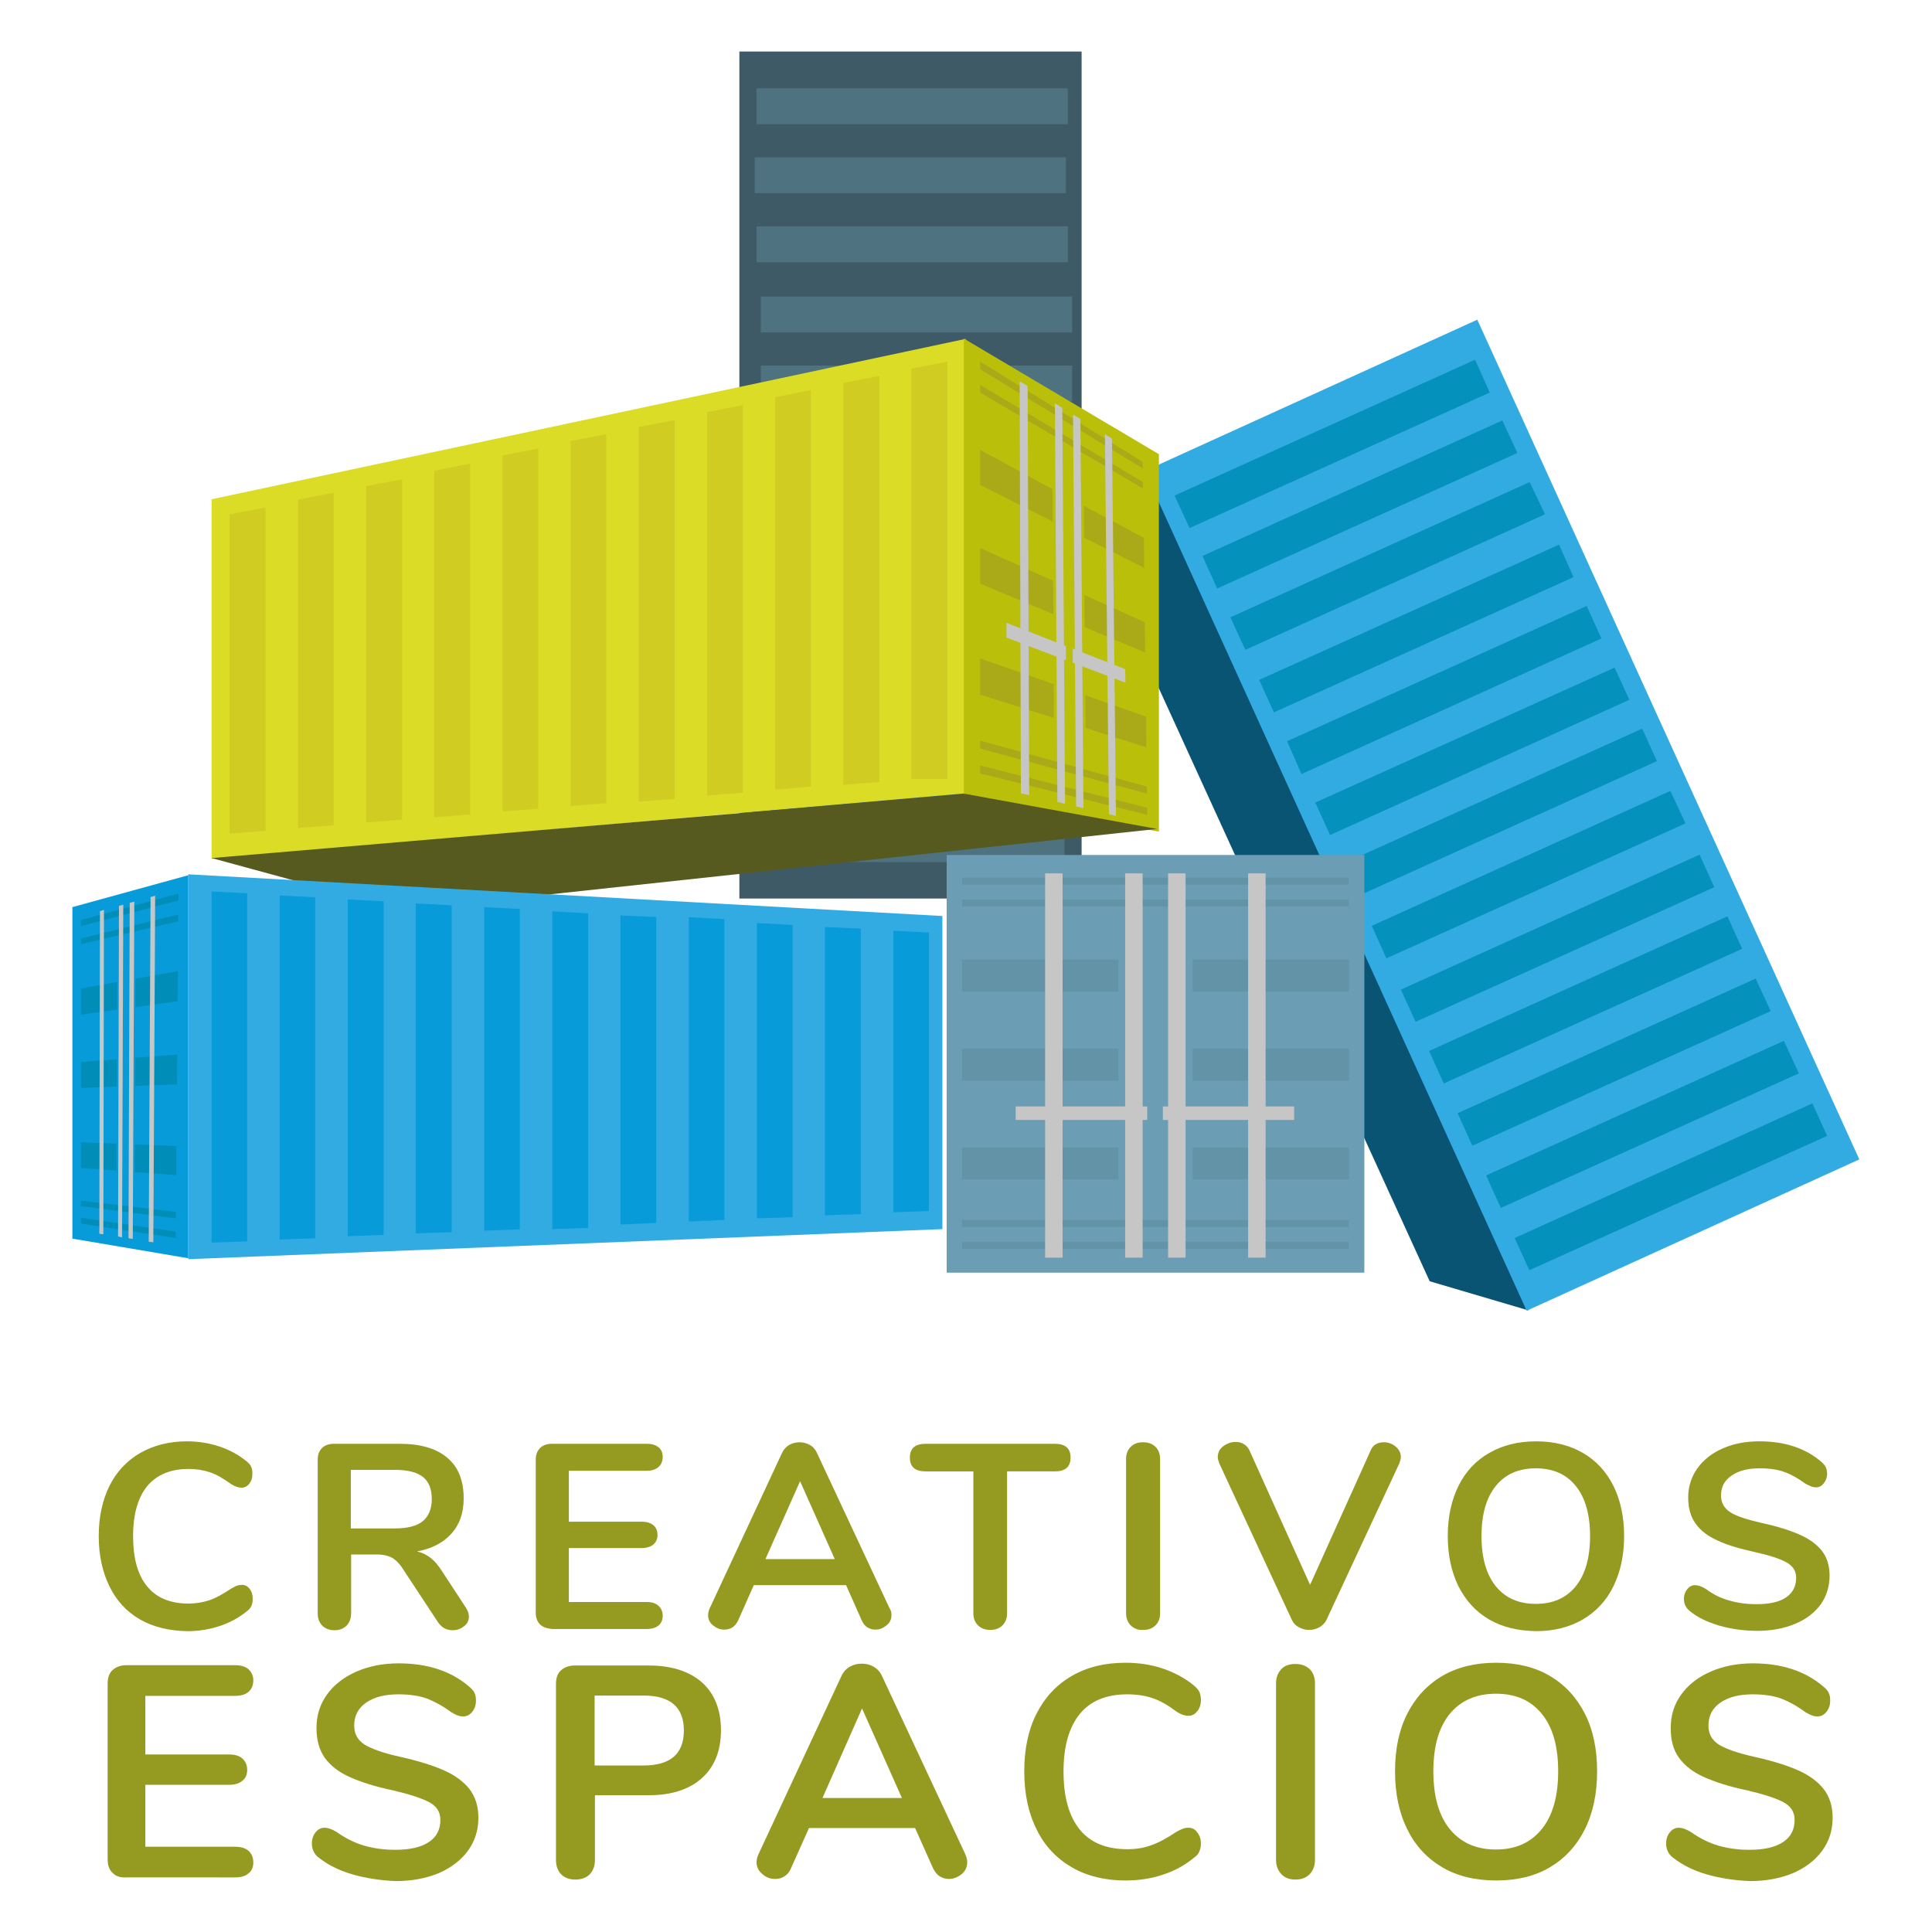 <?xml version="1.0" encoding="utf-8"?>
<!-- Generator: Adobe Illustrator 24.1.0, SVG Export Plug-In . SVG Version: 6.00 Build 0)  -->
<svg version="1.1" id="Capa_1" xmlns="http://www.w3.org/2000/svg" xmlns:xlink="http://www.w3.org/1999/xlink" x="0px" y="0px"
	 viewBox="0 0 630 630" style="enable-background:new 0 0 630 630;" xml:space="preserve">
<style type="text/css">
	.st0{fill:#3E5A67;}
	.st1{fill:#4E727F;}
	.st2{fill:#959A21;}
	.st3{fill:#095373;}
	.st4{fill:#32ABE2;}
	.st5{fill:#DADC25;}
	.st6{fill:#079CD9;}
	.st7{fill:#BABF0A;}
	.st8{fill:#343434;}
	.st9{fill:#575A1F;}
	.st10{fill:#D1CC22;}
	.st11{fill:#0492BC;}
	.st12{fill:#6B9EB4;}
	.st13{fill:#6393A7;}
	.st14{fill:#C6C6C6;}
	.st15{fill:#AAAA18;}
	.st16{fill:#008DB8;}
</style>
<g>
	<rect x="241.1" y="16.8" class="st0" width="111.6" height="276.2"/>
	<rect x="246.7" y="28.8" class="st1" width="101.5" height="11.7"/>
	<rect x="246.1" y="51.3" class="st1" width="101.5" height="11.7"/>
	<rect x="248.1" y="96.7" class="st1" width="101.5" height="11.7"/>
	<rect x="248.1" y="119.2" class="st1" width="101.5" height="11.7"/>
	<rect x="245.6" y="269.4" class="st1" width="101.5" height="11.7"/>
	<g>
		<g>
			<path class="st2" d="M45.7,528.1c-4.4-2.5-7.7-6.1-10-10.8c-2.3-4.7-3.5-10.1-3.5-16.4c0-6.3,1.2-11.7,3.5-16.4
				c2.3-4.6,5.7-8.2,10-10.7c4.4-2.5,9.4-3.8,15.3-3.8c3.8,0,7.3,0.6,10.6,1.7c3.3,1.1,6.2,2.7,8.8,4.8c0.7,0.6,1.3,1.2,1.5,1.8
				c0.3,0.6,0.4,1.4,0.4,2.3c0,1.3-0.3,2.3-1,3.2c-0.7,0.9-1.5,1.3-2.5,1.3c-1.1,0-2.3-0.4-3.5-1.2c-2.5-1.8-4.7-3.1-6.8-3.8
				c-2.1-0.7-4.4-1.1-7-1.1c-5.9,0-10.4,1.9-13.5,5.6c-3,3.7-4.6,9.1-4.6,16.3c0,7.2,1.5,12.7,4.6,16.4c3,3.7,7.5,5.6,13.5,5.6
				c2.4,0,4.7-0.4,6.8-1.1c2.1-0.7,4.4-2,7.1-3.8c0.6-0.3,1.1-0.6,1.7-0.9c0.6-0.2,1.2-0.3,1.8-0.3c1,0,1.8,0.4,2.5,1.3
				c0.7,0.9,1,1.9,1,3.2c0,0.9-0.1,1.6-0.4,2.3c-0.3,0.7-0.8,1.3-1.5,1.8c-2.6,2.1-5.5,3.7-8.8,4.8c-3.3,1.1-6.8,1.7-10.6,1.7
				C55.2,531.8,50.1,530.6,45.7,528.1z"/>
			<path class="st2" d="M152.9,527.1c0,1.3-0.5,2.4-1.6,3.2c-1.1,0.9-2.3,1.3-3.7,1.3c-0.9,0-1.8-0.2-2.6-0.6
				c-0.8-0.4-1.5-1.1-2.1-1.9l-11.4-17.3c-1.1-1.8-2.4-3.1-3.6-3.8c-1.3-0.7-2.9-1.1-5-1.1h-8.4V526c0,1.7-0.5,3.1-1.5,4.1
				c-1,1-2.3,1.5-3.9,1.5c-1.7,0-3-0.5-4-1.5c-1-1-1.5-2.3-1.5-4.1v-50c0-1.7,0.5-2.9,1.4-3.8c0.9-0.9,2.2-1.4,3.9-1.4h21.4
				c6.8,0,12,1.5,15.6,4.6c3.6,3,5.3,7.5,5.3,13.2c0,4.7-1.3,8.5-4,11.5s-6.4,4.9-11.2,5.8c1.7,0.4,3.1,1.1,4.4,2.1
				c1.3,1,2.5,2.4,3.7,4.3l7.8,11.9C152.5,525.2,152.9,526.1,152.9,527.1z M137.9,496c1.9-1.6,2.9-4,2.9-7.2c0-3.3-1-5.7-2.9-7.2
				c-1.9-1.5-5-2.3-9.1-2.3h-14.4v19.1h14.4C132.9,498.4,136,497.6,137.9,496z"/>
			<path class="st2" d="M176.1,529.7c-0.9-0.9-1.4-2.2-1.4-3.8V476c0-1.7,0.5-2.9,1.4-3.8c0.9-0.9,2.2-1.4,3.9-1.4h30.9
				c1.7,0,2.9,0.4,3.8,1.1c0.9,0.7,1.4,1.8,1.4,3.2c0,1.4-0.5,2.5-1.4,3.3c-0.9,0.8-2.2,1.2-3.8,1.2h-25.4v16.6h23.7
				c1.7,0,2.9,0.4,3.8,1.1c0.9,0.7,1.4,1.8,1.4,3.2c0,1.4-0.5,2.4-1.4,3.2c-0.9,0.7-2.2,1.1-3.8,1.1h-23.7v17.6h25.4
				c1.7,0,2.9,0.4,3.8,1.2c0.9,0.8,1.4,1.9,1.4,3.3c0,1.4-0.5,2.4-1.4,3.2c-0.9,0.7-2.2,1.1-3.8,1.1H180
				C178.3,531,177,530.6,176.1,529.7z"/>
			<path class="st2" d="M290.7,526.7c0,1.3-0.5,2.4-1.6,3.3c-1.1,0.9-2.3,1.4-3.6,1.4c-0.9,0-1.8-0.2-2.6-0.7
				c-0.8-0.5-1.4-1.2-1.9-2.3l-5.1-11.5h-30.1l-5.1,11.5c-0.5,1-1.1,1.8-1.9,2.3c-0.8,0.5-1.7,0.7-2.7,0.7c-1.3,0-2.5-0.5-3.6-1.4
				c-1.1-0.9-1.6-2-1.6-3.3c0-0.7,0.2-1.5,0.5-2.2l23.6-50.7c0.5-1.1,1.3-2,2.3-2.6c1.1-0.6,2.2-0.9,3.4-0.9c1.2,0,2.3,0.3,3.4,0.9
				c1.1,0.6,1.8,1.5,2.3,2.6l23.7,50.7C290.6,525.2,290.7,525.9,290.7,526.7z M249.6,508.4h22.6L260.9,483L249.6,508.4z"/>
			<path class="st2" d="M318.9,530c-1-1-1.5-2.3-1.5-4v-46.2h-15.6c-3.4,0-5.1-1.5-5.1-4.5c0-3,1.7-4.5,5.1-4.5H344
				c3.4,0,5.1,1.5,5.1,4.5c0,3-1.7,4.5-5.1,4.5h-15.6V526c0,1.7-0.5,3-1.5,4c-1,1-2.3,1.5-4,1.5C321.3,531.5,319.9,531,318.9,530z"
				/>
			<path class="st2" d="M368.7,530c-1-1-1.5-2.4-1.5-4v-50.2c0-1.7,0.5-3,1.5-4c1-1,2.3-1.5,4-1.5c1.7,0,3.1,0.5,4.1,1.5
				c1,1,1.5,2.3,1.5,4V526c0,1.7-0.5,3-1.5,4c-1,1-2.3,1.5-4.1,1.5C371.1,531.6,369.7,531,368.7,530z"/>
			<path class="st2" d="M451.3,470.3c1.4,0,2.7,0.5,3.8,1.4c1.1,0.9,1.7,2.1,1.7,3.4c0,0.6-0.2,1.3-0.5,2.1l-23.7,50.9
				c-0.5,1.1-1.3,1.9-2.3,2.5c-1.1,0.6-2.2,0.9-3.4,0.9c-1.2,0-2.3-0.3-3.4-0.9c-1.1-0.6-1.8-1.4-2.3-2.5l-23.6-50.9
				c-0.3-0.8-0.5-1.5-0.5-2.1c0-1.4,0.6-2.6,1.8-3.5c1.2-0.9,2.5-1.4,4-1.4c1,0,1.9,0.2,2.7,0.7c0.8,0.5,1.5,1.2,1.9,2.2l19.7,43.7
				l19.7-43.7C447.6,471.2,449.2,470.3,451.3,470.3z"/>
			<path class="st2" d="M485.6,528.1c-4.3-2.5-7.6-6.1-10-10.8c-2.3-4.7-3.5-10.1-3.5-16.4c0-6.3,1.2-11.7,3.5-16.4
				c2.3-4.6,5.6-8.2,10-10.7c4.3-2.5,9.4-3.8,15.3-3.8c5.9,0,11,1.3,15.3,3.8c4.3,2.5,7.6,6.1,9.9,10.7c2.3,4.6,3.5,10.1,3.5,16.4
				c0,6.3-1.2,11.7-3.5,16.4c-2.3,4.7-5.7,8.3-10,10.8c-4.3,2.5-9.4,3.8-15.2,3.8C495,531.8,489.9,530.6,485.6,528.1z M513.8,517.3
				c3.1-3.8,4.7-9.3,4.7-16.4c0-7.1-1.6-12.6-4.7-16.4c-3.1-3.8-7.4-5.7-13-5.7c-5.6,0-9.9,1.9-13,5.7c-3.1,3.8-4.7,9.2-4.7,16.4
				c0,7.1,1.6,12.6,4.7,16.4c3.1,3.8,7.4,5.7,13,5.7C506.4,523,510.7,521.1,513.8,517.3z"/>
			<path class="st2" d="M560.6,530.1c-3.9-1.2-7.1-2.7-9.5-4.7c-1.3-1-2-2.3-2-4.1c0-1.2,0.4-2.2,1.1-3.1c0.7-0.9,1.6-1.3,2.5-1.3
				c1,0,2.2,0.4,3.5,1.2c2.4,1.8,5,3.1,7.7,3.8c2.7,0.8,5.6,1.2,8.9,1.2c4.2,0,7.4-0.7,9.6-2.2c2.2-1.5,3.3-3.6,3.3-6.4
				c0-2.2-1-3.8-3.1-5c-2.1-1.2-5.5-2.3-10.4-3.4c-5-1.1-9.1-2.3-12.2-3.8c-3.1-1.4-5.5-3.2-7.1-5.5c-1.6-2.2-2.4-5-2.4-8.5
				c0-3.5,1-6.7,3-9.5c2-2.8,4.8-5,8.3-6.5c3.6-1.6,7.6-2.3,12-2.3c8.1,0,14.8,2.2,19.9,6.5c0.7,0.6,1.3,1.2,1.6,1.8
				c0.3,0.6,0.5,1.4,0.5,2.3c0,1.2-0.4,2.2-1.1,3.1c-0.7,0.9-1.6,1.3-2.5,1.3c-0.6,0-1.1-0.1-1.6-0.3c-0.5-0.2-1.1-0.5-1.9-0.9
				c-2.3-1.7-4.6-3-6.8-3.8c-2.2-0.8-4.9-1.2-8.1-1.2c-3.9,0-6.9,0.8-9.2,2.4c-2.3,1.6-3.4,3.7-3.4,6.5c0,2.3,1,4.1,3,5.4
				c2,1.3,5.4,2.4,10.2,3.5c5.1,1.1,9.2,2.4,12.4,3.8c3.2,1.4,5.6,3.2,7.3,5.3c1.7,2.2,2.5,4.9,2.5,8.1c0,3.5-1,6.7-2.9,9.4
				c-2,2.7-4.7,4.8-8.3,6.3c-3.6,1.5-7.7,2.3-12.3,2.3C568.7,531.8,564.5,531.2,560.6,530.1z"/>
			<path class="st2" d="M36.7,610.7c-1.1-1-1.6-2.5-1.6-4.4v-57.3c0-1.9,0.5-3.4,1.6-4.4c1.1-1,2.6-1.6,4.5-1.6h35.4
				c1.9,0,3.4,0.4,4.4,1.3c1,0.9,1.6,2.1,1.6,3.6c0,1.6-0.5,2.9-1.6,3.8c-1,0.9-2.5,1.3-4.4,1.3H47.4v19.1h27.2
				c1.9,0,3.4,0.4,4.4,1.3c1,0.9,1.6,2.1,1.6,3.7c0,1.6-0.5,2.8-1.6,3.6c-1,0.9-2.5,1.3-4.4,1.3H47.4v20.2h29.2
				c1.9,0,3.4,0.4,4.4,1.3c1,0.9,1.6,2.1,1.6,3.8c0,1.6-0.5,2.8-1.6,3.6c-1,0.9-2.5,1.3-4.4,1.3H41.1
				C39.2,612.3,37.7,611.8,36.7,610.7z"/>
			<path class="st2" d="M114.9,611.2c-4.5-1.3-8.1-3.2-10.9-5.4c-1.5-1.1-2.3-2.7-2.3-4.7c0-1.4,0.4-2.6,1.2-3.6
				c0.8-1,1.8-1.5,2.9-1.5c1.2,0,2.5,0.5,4,1.4c2.8,2,5.8,3.5,8.8,4.4c3.1,0.9,6.5,1.4,10.2,1.4c4.8,0,8.4-0.8,11-2.5
				c2.6-1.7,3.8-4.1,3.8-7.3c0-2.5-1.2-4.4-3.6-5.7c-2.4-1.3-6.4-2.6-11.9-3.9c-5.8-1.2-10.4-2.7-14-4.3c-3.6-1.6-6.3-3.7-8.2-6.3
				c-1.8-2.6-2.7-5.8-2.7-9.7c0-4.1,1.1-7.7,3.4-10.9c2.3-3.2,5.5-5.7,9.6-7.5c4.1-1.8,8.7-2.7,13.8-2.7c9.4,0,17,2.5,22.9,7.5
				c0.8,0.7,1.5,1.4,1.8,2.1c0.4,0.7,0.5,1.6,0.5,2.6c0,1.4-0.4,2.6-1.2,3.6c-0.8,1-1.8,1.5-2.9,1.5c-0.7,0-1.3-0.1-1.8-0.3
				c-0.6-0.2-1.3-0.6-2.2-1.1c-2.7-2-5.3-3.4-7.8-4.4c-2.5-0.9-5.6-1.4-9.3-1.4c-4.5,0-8,0.9-10.6,2.7c-2.6,1.8-3.9,4.3-3.9,7.5
				c0,2.7,1.1,4.7,3.4,6.2c2.3,1.4,6.2,2.8,11.7,4c5.8,1.3,10.6,2.8,14.2,4.4c3.6,1.6,6.4,3.7,8.3,6.1c1.9,2.5,2.9,5.6,2.9,9.3
				c0,4.1-1.1,7.6-3.4,10.8c-2.3,3.1-5.4,5.5-9.5,7.3c-4.1,1.7-8.8,2.6-14.1,2.6C124.2,613.2,119.4,612.5,114.9,611.2z"/>
			<path class="st2" d="M183,611.2c-1.1-1.1-1.7-2.7-1.7-4.7v-57.4c0-1.9,0.5-3.4,1.6-4.4c1.1-1,2.6-1.6,4.5-1.6h24.2
				c7.4,0,13.2,1.9,17.3,5.5c4.1,3.7,6.2,8.9,6.2,15.6c0,6.7-2.1,11.9-6.2,15.6c-4.1,3.7-9.9,5.6-17.3,5.6h-17.6v21.1
				c0,2-0.6,3.5-1.7,4.7c-1.1,1.1-2.7,1.7-4.7,1.7C185.6,612.9,184.1,612.3,183,611.2z M223,564.3c0-7.6-4.4-11.4-13.1-11.4h-16
				v22.8h16C218.6,575.7,223,571.9,223,564.3z"/>
			<path class="st2" d="M315.4,607.3c0,1.5-0.6,2.8-1.8,3.8c-1.2,1-2.6,1.6-4.2,1.6c-1,0-2-0.3-2.9-0.8c-0.9-0.6-1.6-1.4-2.2-2.6
				l-5.9-13.2h-34.6l-5.9,13.2c-0.5,1.2-1.2,2-2.2,2.6c-0.9,0.6-1.9,0.8-3,0.8c-1.5,0-2.9-0.5-4.1-1.6c-1.2-1-1.9-2.3-1.9-3.8
				c0-0.8,0.2-1.7,0.6-2.6l27.1-58.2c0.6-1.3,1.5-2.3,2.7-3c1.2-0.7,2.5-1,3.9-1c1.4,0,2.7,0.3,3.9,1c1.2,0.7,2.1,1.7,2.7,3
				l27.2,58.2C315.2,605.6,315.4,606.5,315.4,607.3z M268.2,586.3h25.9l-13-29.2L268.2,586.3z"/>
			<path class="st2" d="M349.5,608.9c-5-2.9-8.9-7-11.5-12.4c-2.7-5.4-4-11.7-4-18.9c0-7.2,1.3-13.5,4-18.8
				c2.7-5.3,6.5-9.4,11.5-12.3c5-2.9,10.8-4.3,17.5-4.3c4.3,0,8.4,0.6,12.2,1.9c3.8,1.3,7.2,3.1,10.1,5.5c0.8,0.7,1.4,1.3,1.8,2.1
				c0.3,0.7,0.5,1.6,0.5,2.7c0,1.4-0.4,2.7-1.2,3.6c-0.8,1-1.7,1.5-2.8,1.5c-1.3,0-2.7-0.5-4-1.4c-2.8-2.1-5.4-3.6-7.9-4.4
				c-2.4-0.8-5.1-1.2-8.1-1.2c-6.8,0-12,2.1-15.5,6.4c-3.5,4.3-5.3,10.5-5.3,18.8c0,8.3,1.8,14.6,5.3,18.9c3.5,4.3,8.7,6.4,15.5,6.4
				c2.8,0,5.4-0.4,7.8-1.3c2.4-0.8,5.1-2.3,8.1-4.3c0.7-0.4,1.3-0.7,2-1c0.7-0.3,1.3-0.4,2.1-0.4c1.1,0,2.1,0.5,2.8,1.5
				c0.8,1,1.2,2.2,1.2,3.6c0,1-0.2,1.9-0.5,2.6c-0.3,0.8-0.9,1.5-1.8,2.1c-2.9,2.4-6.3,4.3-10.1,5.5c-3.8,1.3-7.9,1.9-12.2,1.9
				C360.4,613.2,354.5,611.8,349.5,608.9z"/>
			<path class="st2" d="M417.8,611.1c-1.1-1.2-1.7-2.7-1.7-4.6v-57.6c0-1.9,0.6-3.4,1.7-4.6s2.7-1.7,4.6-1.7c2,0,3.5,0.6,4.7,1.7
				c1.1,1.1,1.7,2.7,1.7,4.6v57.6c0,1.9-0.6,3.4-1.7,4.6c-1.1,1.2-2.7,1.8-4.7,1.8C420.4,612.9,418.9,612.3,417.8,611.1z"/>
			<path class="st2" d="M470.3,608.9c-4.9-2.9-8.8-7-11.4-12.4c-2.7-5.4-4-11.7-4-18.9c0-7.2,1.3-13.5,4-18.8
				c2.7-5.3,6.5-9.4,11.4-12.3c5-2.9,10.8-4.3,17.6-4.3c6.7,0,12.6,1.4,17.5,4.3c4.9,2.9,8.7,7,11.4,12.3s4,11.6,4,18.8
				c0,7.2-1.3,13.5-4,18.9c-2.7,5.4-6.5,9.5-11.4,12.4c-4.9,2.9-10.8,4.3-17.4,4.3C481.1,613.2,475.2,611.8,470.3,608.9z
				 M502.7,596.5c3.6-4.4,5.4-10.7,5.4-18.9c0-8.2-1.8-14.5-5.4-18.8c-3.6-4.4-8.5-6.5-14.9-6.5c-6.4,0-11.4,2.2-15,6.5
				c-3.6,4.4-5.4,10.6-5.4,18.8c0,8.2,1.8,14.5,5.4,18.9c3.6,4.4,8.6,6.6,15,6.6C494.2,603.1,499.1,600.9,502.7,596.5z"/>
			<path class="st2" d="M556.5,611.2c-4.5-1.3-8.1-3.2-10.9-5.4c-1.5-1.1-2.3-2.7-2.3-4.7c0-1.4,0.4-2.6,1.2-3.6
				c0.8-1,1.8-1.5,2.9-1.5c1.2,0,2.5,0.5,4,1.4c2.8,2,5.8,3.5,8.8,4.4c3.1,0.9,6.5,1.4,10.2,1.4c4.8,0,8.4-0.8,11-2.5
				s3.8-4.1,3.8-7.3c0-2.5-1.2-4.4-3.6-5.7c-2.4-1.3-6.4-2.6-11.9-3.9c-5.8-1.2-10.4-2.7-14-4.3c-3.6-1.6-6.3-3.7-8.2-6.3
				s-2.7-5.8-2.7-9.7c0-4.1,1.1-7.7,3.4-10.9c2.3-3.2,5.5-5.7,9.6-7.5c4.1-1.8,8.7-2.7,13.8-2.7c9.4,0,17,2.5,22.9,7.5
				c0.9,0.7,1.5,1.4,1.8,2.1c0.4,0.7,0.5,1.6,0.5,2.6c0,1.4-0.4,2.6-1.2,3.6c-0.8,1-1.8,1.5-2.9,1.5c-0.7,0-1.3-0.1-1.8-0.3
				c-0.6-0.2-1.3-0.6-2.2-1.1c-2.7-2-5.3-3.4-7.8-4.4c-2.5-0.9-5.6-1.4-9.3-1.4c-4.5,0-8,0.9-10.6,2.7c-2.6,1.8-3.9,4.3-3.9,7.5
				c0,2.7,1.1,4.7,3.4,6.2c2.3,1.4,6.2,2.8,11.7,4c5.8,1.3,10.6,2.8,14.2,4.4c3.6,1.6,6.4,3.7,8.3,6.1c1.9,2.5,2.9,5.6,2.9,9.3
				c0,4.1-1.1,7.6-3.4,10.8c-2.3,3.1-5.4,5.5-9.5,7.3c-4.1,1.7-8.8,2.6-14.1,2.6C565.8,613.2,561,612.5,556.5,611.2z"/>
		</g>
	</g>
	<polygon class="st3" points="498.4,427.3 466.2,417.8 356.5,177.6 375.4,154.9 	"/>
	
		<rect x="430.3" y="115.6" transform="matrix(0.91 -0.414 0.414 0.91 -66.176 226.542)" class="st4" width="119.2" height="300.9"/>
	<polygon class="st5" points="314.9,258.7 69,280.1 69,162.8 314.9,110.5 	"/>
	<polygon class="st6" points="23.6,403.9 61.4,410.3 61.4,285.4 23.6,295.8 	"/>
	<polygon class="st7" points="377.9,271.2 314.3,258.9 314.3,110.4 377.9,148.1 	"/>
	<path class="st8" d="M314.9,258.9"/>
	<polygon class="st9" points="314.9,258.9 377.3,270.3 131.4,296.8 69,279.8 	"/>
	<polygon class="st4" points="307.3,400.8 61.4,410.6 61.4,285.1 307.3,298.7 	"/>
	<polygon class="st6" points="69,290.7 80.6,291.3 80.6,404.8 69,405.2 	"/>
	<polygon class="st6" points="91.2,292 102.8,292.6 102.8,403.8 91.2,404.2 	"/>
	<polygon class="st6" points="113.4,293.3 125.1,293.9 125.1,402.7 113.4,403.1 	"/>
	<polygon class="st6" points="135.6,294.6 135.6,402.2 147.3,401.8 147.3,295.2 	"/>
	<polygon class="st6" points="157.9,295.8 157.9,401.3 169.5,400.9 169.5,296.4 	"/>
	<polygon class="st6" points="180.1,297.2 180.1,400.8 191.8,400.4 191.8,297.8 	"/>
	<polygon class="st6" points="202.3,298.5 202.3,399.3 214,398.8 214,299 	"/>
	<polygon class="st6" points="224.6,299.1 224.6,398.3 236.2,397.8 236.2,299.7 	"/>
	<polygon class="st6" points="246.8,301 246.8,397.3 258.5,396.9 258.5,301.6 	"/>
	<polygon class="st6" points="269,302.3 269,396.3 280.7,395.9 280.7,302.8 	"/>
	<polygon class="st6" points="291.3,303.5 302.9,304.1 302.9,394.9 291.3,395.3 	"/>
	<polygon class="st10" points="308.9,254 308.9,117.9 297.2,120.2 297.2,254 	"/>
	<polygon class="st10" points="286.7,255 286.7,122.6 275,124.9 275,255.9 	"/>
	<polygon class="st10" points="264.4,256.5 264.4,127.2 252.8,129.5 252.8,257.5 	"/>
	<polygon class="st10" points="242.2,258.5 242.2,132.1 230.6,134.4 230.6,259.4 	"/>
	<polygon class="st10" points="220,260.5 220,137 208.3,139.2 208.3,261.4 	"/>
	<polygon class="st10" points="197.7,261.9 197.7,141.6 186.1,143.8 186.1,262.8 	"/>
	<polygon class="st10" points="175.5,263.7 175.5,146.3 163.9,148.5 163.9,264.6 	"/>
	<polygon class="st10" points="153.3,151.2 141.6,153.5 141.6,266.5 153.3,265.6 	"/>
	<polygon class="st10" points="131.1,267.3 131.1,156.3 119.4,158.5 119.4,268.2 	"/>
	<polygon class="st10" points="108.8,160.7 97.2,162.9 97.2,270 108.8,269.1 	"/>
	<polygon class="st10" points="86.6,270.9 86.6,165.5 74.9,167.7 74.9,271.8 	"/>
	<rect x="246.7" y="73.8" class="st1" width="101.5" height="11.7"/>
	<polygon class="st11" points="591,359.8 595.8,370.4 498.7,414.2 493.9,403.7 	"/>
	<polygon class="st11" points="586.6,350 581.7,339.4 484.6,383.3 489.4,393.9 	"/>
	<polygon class="st11" points="577.4,329.7 572.5,319.1 475.3,363 480.1,373.6 	"/>
	<polygon class="st11" points="568.1,309.4 563.3,298.8 466,342.7 470.8,353.3 	"/>
	<polygon class="st11" points="559,289.3 554.2,278.7 456.8,322.7 461.6,333.2 	"/>
	<polygon class="st11" points="549.6,268.5 544.7,257.9 447.3,301.9 452.1,312.5 	"/>
	<polygon class="st11" points="540.3,248.2 535.5,237.6 438,281.6 442.8,292.2 	"/>
	<polygon class="st11" points="531.3,228.2 526.5,217.7 428.9,261.7 433.7,272.3 	"/>
	<polygon class="st11" points="522.2,208.2 517.4,197.6 419.7,241.7 424.4,252.4 	"/>
	<polygon class="st11" points="513.1,188.2 508.4,177.6 410.6,221.7 415.4,232.3 	"/>
	<polygon class="st11" points="503.8,167.7 498.8,157.2 401.2,201.3 406.1,211.9 	"/>
	<polygon class="st11" points="494.8,147.7 489.9,137.1 392.1,181.3 396.9,191.9 	"/>
	<polygon class="st11" points="485.8,128 481,117.3 383,161.6 387.9,172.2 	"/>
	<rect x="308.7" y="278.8" class="st12" width="136.2" height="136.2"/>
	<g>
		<rect x="313.7" y="312.9" class="st13" width="51" height="10.4"/>
		<rect x="388.9" y="312.9" class="st13" width="51" height="10.4"/>
		<rect x="388.9" y="342" class="st13" width="51" height="10.4"/>
		<rect x="388.9" y="374.2" class="st13" width="51" height="10.4"/>
		<rect x="313.7" y="342" class="st13" width="51" height="10.4"/>
		<rect x="313.7" y="374.2" class="st13" width="51" height="10.4"/>
		<rect x="313.7" y="286.2" class="st13" width="126.1" height="2.3"/>
		<rect x="313.7" y="293.3" class="st13" width="126.1" height="2.3"/>
		<rect x="313.7" y="397.8" class="st13" width="126.1" height="2.3"/>
		<rect x="313.7" y="404.9" class="st13" width="126.1" height="2.3"/>
	</g>
	<rect x="331.2" y="360.8" class="st14" width="42.9" height="4.4"/>
	<g>
		<rect x="407" y="284.8" class="st14" width="5.7" height="125.3"/>
		<g>
			<rect x="380.9" y="284.8" class="st14" width="5.7" height="125.3"/>
			<rect x="366.9" y="284.8" class="st14" width="5.7" height="125.3"/>
		</g>
		<rect x="340.8" y="284.8" class="st14" width="5.7" height="125.3"/>
	</g>
	<rect x="379.2" y="360.8" class="st14" width="42.8" height="4.4"/>
	<polygon class="st15" points="319.6,146.7 319.6,158.1 343.3,170.1 343.2,159.5 	"/>
	<polygon class="st15" points="353.4,164.9 353.5,175.3 373.1,185.2 373,175.4 	"/>
	<polygon class="st15" points="353.6,194 353.7,204.5 373.4,212.8 373.3,202.9 	"/>
	<polygon class="st15" points="353.9,226.7 354,237.4 373.8,243.7 373.7,233.7 	"/>
	<polygon class="st15" points="319.6,178.7 319.6,190.3 343.5,200.3 343.4,189.4 	"/>
	<polygon class="st15" points="319.6,214.7 319.6,226.5 343.6,234.1 343.6,223.1 	"/>
	<polygon class="st15" points="319.6,117.9 319.6,120.4 372.7,152.8 372.6,150.6 	"/>
	<polygon class="st15" points="319.6,125.5 319.6,128 372.7,159.3 372.7,157.2 	"/>
	<polygon class="st15" points="319.6,241.5 319.6,244.1 374,258.8 374,256.5 	"/>
	<polygon class="st15" points="319.6,249.6 319.6,252.2 374.1,265.7 374.1,263.4 	"/>
	<polygon class="st14" points="347.6,210.7 347.6,215.3 328.2,207.9 328.2,203.1 	"/>
	<g>
		<polygon class="st14" points="360.3,141.6 362.6,143 363.9,266.1 361.6,265.5 		"/>
		<g>
			<polygon class="st14" points="349.9,135.2 352.3,136.6 353.3,263.5 350.9,263 			"/>
			<polygon class="st14" points="344,131.5 346.4,133 347.3,262.1 344.8,261.5 			"/>
		</g>
		<polygon class="st14" points="332.5,124.3 335.1,125.9 335.6,259.3 332.9,258.7 		"/>
	</g>
	<polygon class="st14" points="366.9,218.2 367,222.6 349.8,216.1 349.8,211.5 	"/>
	<polygon class="st16" points="26.4,322.3 26.4,330.9 38.2,329.2 38.2,320.2 	"/>
	<polygon class="st16" points="44.2,319.1 44.2,328.4 57.9,326.5 58,316.7 	"/>
	<polygon class="st16" points="44.1,344.9 44.1,354.1 57.7,353.6 57.8,343.9 	"/>
	<polygon class="st16" points="44,373.2 43.9,382.2 57.5,383.2 57.5,373.7 	"/>
	<polygon class="st16" points="26.4,346.3 26.4,354.8 38.1,354.3 38.1,345.4 	"/>
	<polygon class="st16" points="26.4,372.5 26.4,380.9 38,381.7 38,372.9 	"/>
	<polygon class="st16" points="26.4,300 26.4,302 58.2,293.6 58.2,291.4 	"/>
	<polygon class="st16" points="26.4,306 26.4,307.9 58.1,300.4 58.1,298.2 	"/>
	<polygon class="st16" points="26.4,391.5 26.4,393.3 57.3,397.3 57.4,395.2 	"/>
	<polygon class="st16" points="26.4,397.1 26.4,399 57.3,403.7 57.3,401.6 	"/>
	<g>
		<polygon class="st14" points="49.1,292.5 50.6,292.1 50,405.1 48.5,404.9 		"/>
		<g>
			<polygon class="st14" points="42.3,294.4 43.8,294 43.3,404 41.9,403.8 			"/>
			<polygon class="st14" points="38.8,295.4 40.2,295 39.8,403.5 38.5,403.2 			"/>
		</g>
		<polygon class="st14" points="32.6,297.1 33.9,296.7 33.7,402.5 32.4,402.3 		"/>
	</g>
</g>
</svg>

